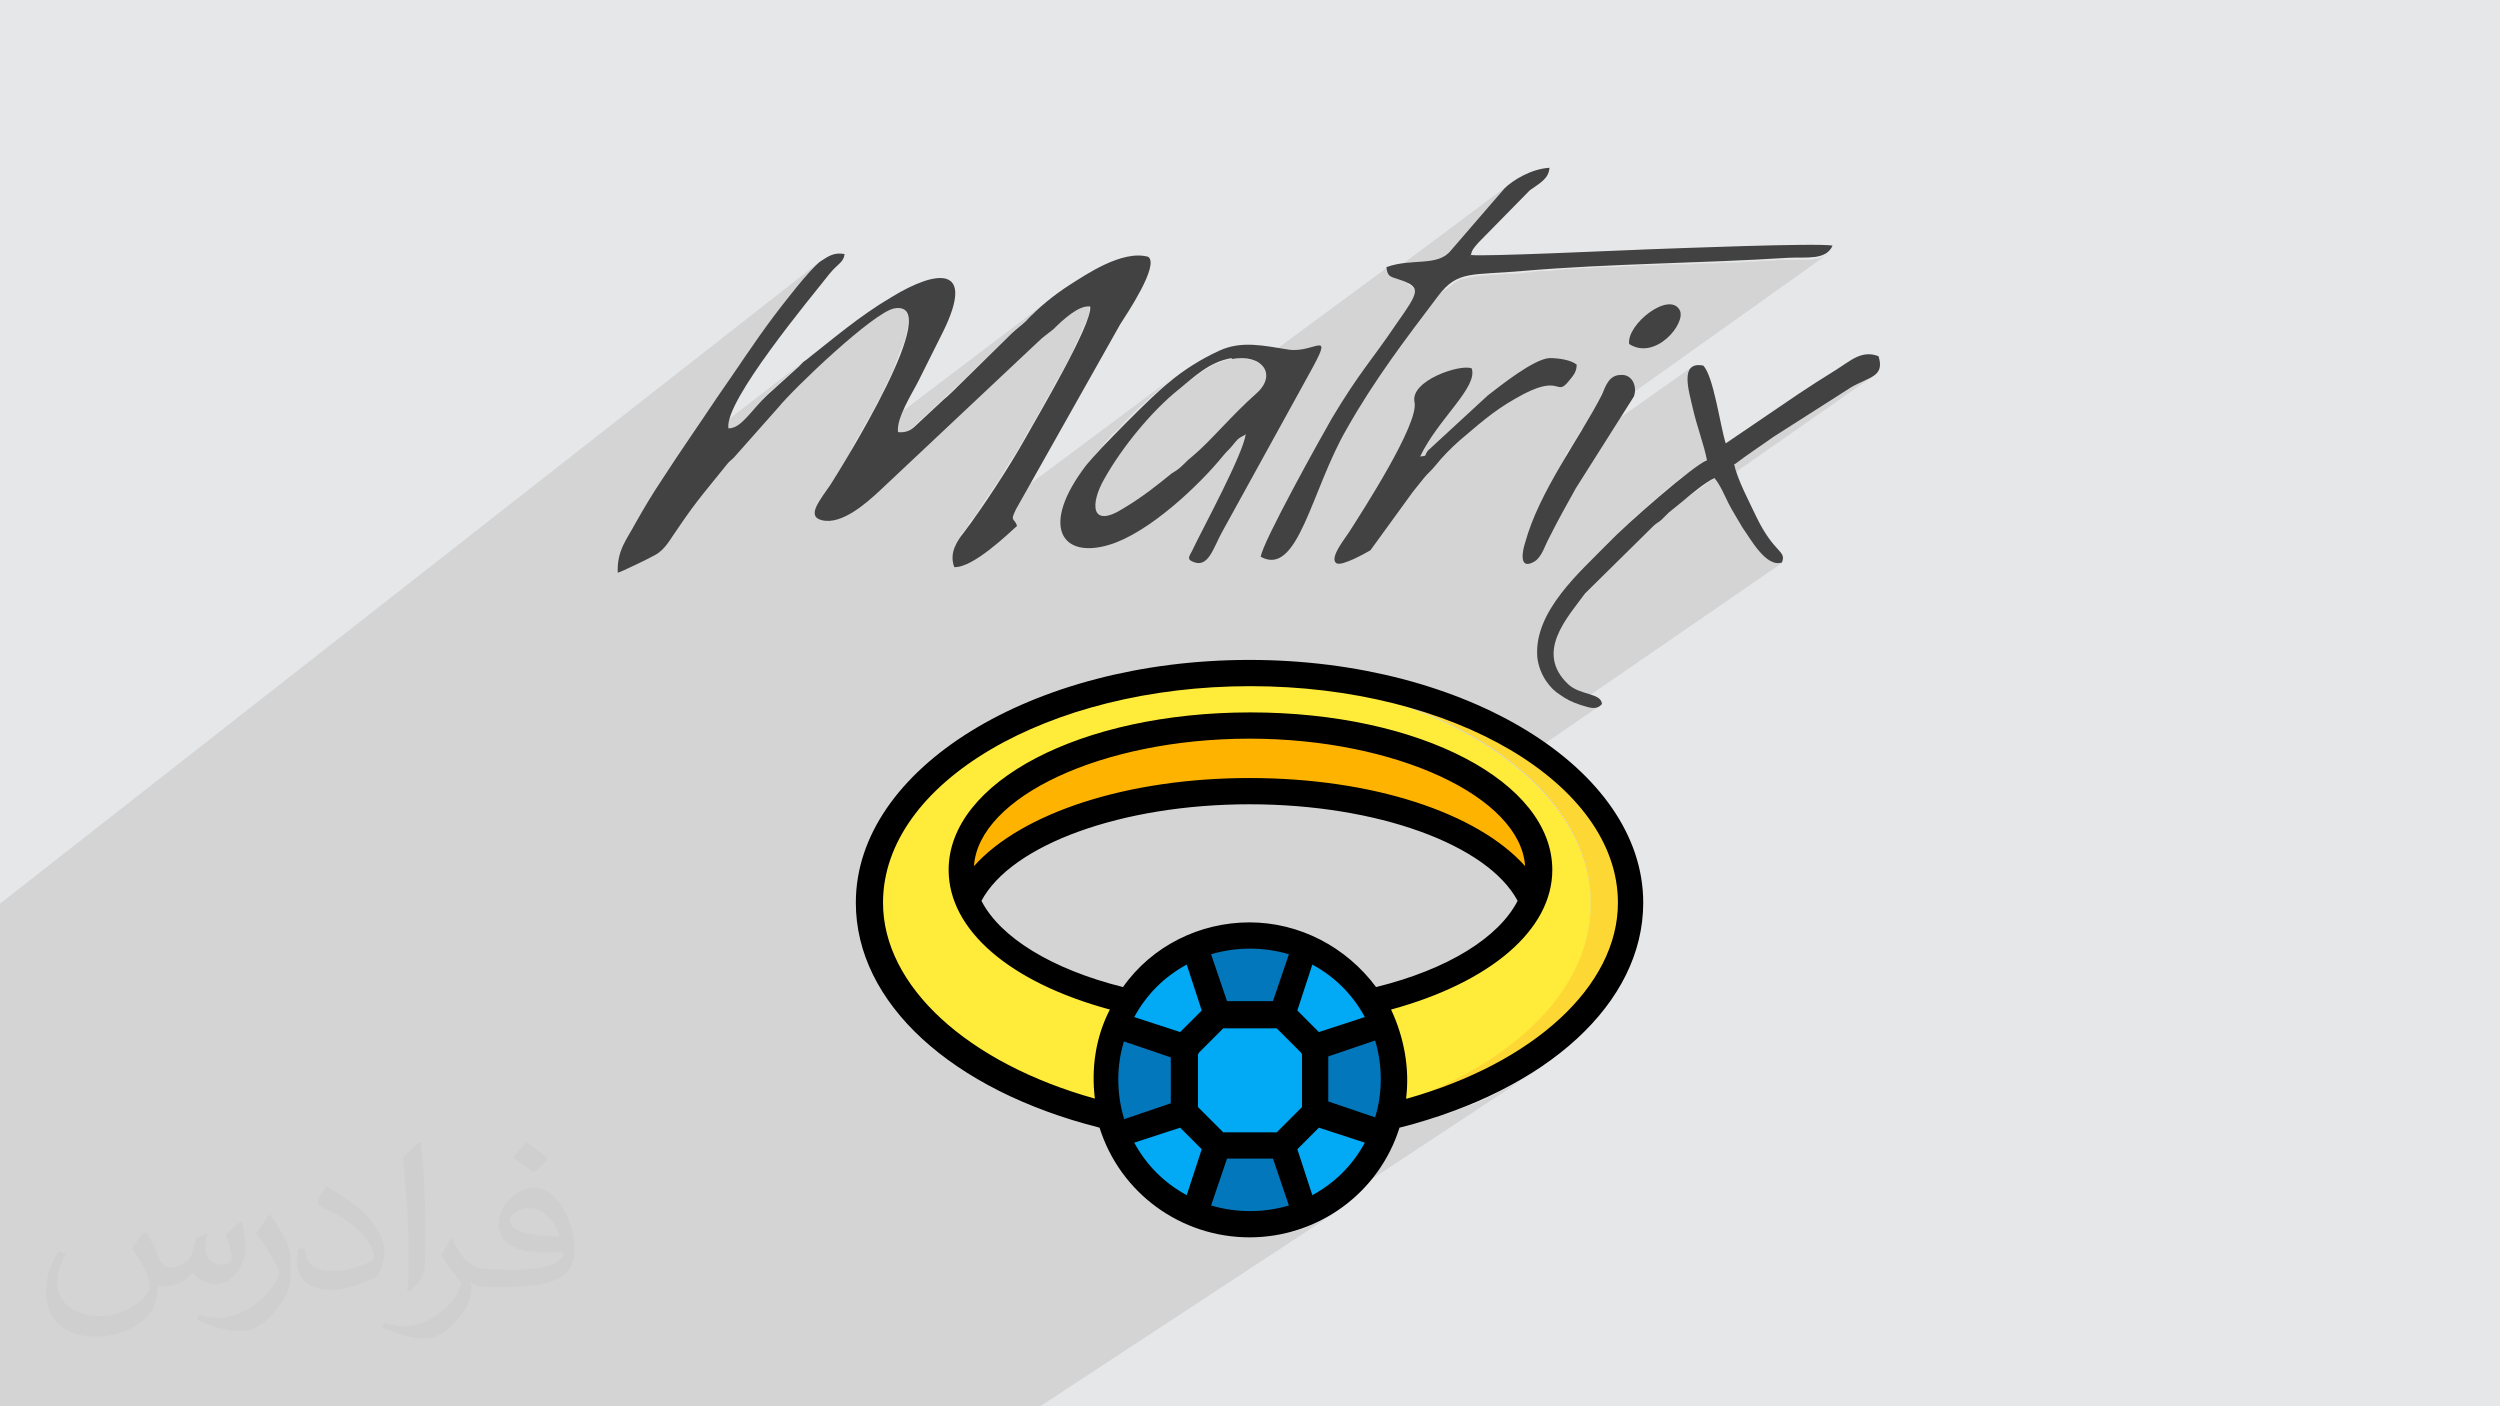 <?xml version="1.0" encoding="UTF-8"?>
<!DOCTYPE svg PUBLIC "-//W3C//DTD SVG 1.1//EN" "http://www.w3.org/Graphics/SVG/1.1/DTD/svg11.dtd">
<!-- Creator: CorelDRAW 2017 -->
<svg xmlns="http://www.w3.org/2000/svg" xml:space="preserve" width="2.667in" height="1.5in" version="1.1" style="shape-rendering:geometricPrecision; text-rendering:geometricPrecision; image-rendering:optimizeQuality; fill-rule:evenodd; clip-rule:evenodd"
viewBox="0 0 2667 1500"
 xmlns:xlink="http://www.w3.org/1999/xlink">
 <defs>
  <style type="text/css">
   <![CDATA[
    .fil9 {fill:black}
    .fil8 {fill:#02A9F4}
    .fil7 {fill:#0377BC}
    .fil3 {fill:#424242}
    .fil0 {fill:#E6E7E8}
    .fil4 {fill:#FDD834}
    .fil6 {fill:#FFB301}
    .fil5 {fill:#FFEB3A}
    .fil2 {fill:#373435;fill-opacity:0.031}
    .fil1 {fill:#373435;fill-opacity:0.102}
   ]]>
  </style>
 </defs>
 <g id="Layer_x0020_1">
  <polygon class="fil0" points="0,0 2667,0 2667,1500 0,1500 "/>
  <polygon class="fil1" points="302,1500 273,1500 270,1500 254,1500 248,1500 248,1500 247,1500 232,1500 227,1500 226,1500 218,1500 211,1500 198,1500 198,1500 187,1500 187,1500 185,1500 184,1500 179,1500 172,1500 166,1500 161,1500 159,1500 151,1500 141,1500 139,1500 137,1500 122,1500 120,1500 114,1500 113,1500 110,1500 94,1500 94,1500 92,1500 86,1500 64,1500 43,1500 42,1500 34,1500 31,1500 19,1500 15,1500 0,1500 0,1486 0,1479 0,1457 0,1449 0,1441 0,1441 0,1440 0,1438 0,1427 0,1426 0,1426 0,1426 0,1426 0,1424 0,1411 0,1410 0,1409 0,1408 0,1408 0,1402 0,1389 0,1388 0,1381 0,1369 0,1360 0,1359 0,1356 0,1350 0,1336 0,1335 0,1333 0,1288 0,1234 0,1218 0,1208 0,1200 0,1196 0,1195 0,1190 0,1189 0,1188 0,1177 0,1175 0,1172 0,1128 0,1128 0,1117 0,1081 0,1064 0,1061 0,1060 0,1058 0,1054 0,1050 0,1049 0,1049 0,1049 0,1019 0,982 0,964 876,278 874,280 871,282 868,286 865,289 861,293 858,297 854,302 850,306 846,311 843,316 839,320 836,324 833,328 830,332 828,335 826,337 822,343 818,348 814,353 811,358 807,364 803,369 799,374 796,380 792,385 788,390 785,396 781,401 777,407 774,412 770,418 766,424 762,429 758,435 755,440 751,445 747,451 744,456 740,462 736,467 733,472 729,478 726,483 722,489 721,491 898,354 893,358 887,362 882,366 876,371 871,375 865,379 858,385 857,386 856,387 855,388 854,389 853,390 851,391 850,392 819,420 813,427 807,434 801,440 799,443 927,343 935,338 942,333 948,330 953,328 958,328 962,328 965,330 967,333 968,336 969,340 969,345 968,351 967,357 965,364 962,371 959,378 956,386 953,395 949,403 945,411 941,420 936,429 932,437 927,446 922,454 918,462 913,470 909,478 907,481 1126,315 1123,317 1120,319 1117,322 1114,324 1111,327 1108,329 1105,332 1102,334 1100,337 1097,340 1094,342 1093,344 1091,346 1089,347 1087,349 1085,350 1083,352 1081,353 1080,355 1022,411 1020,413 1018,414 1017,416 1015,418 1013,420 1011,421 1009,423 1007,425 978,452 976,454 974,456 877,530 874,534 871,539 1141,334 1147,331 1152,328 1157,326 1162,326 1162,328 1162,331 1162,334 1161,337 1160,340 1158,344 1156,349 1154,353 1152,358 1150,363 1147,368 1145,374 1142,380 1139,385 1136,391 1133,397 1130,402 1126,408 1123,414 1120,420 1117,425 1114,430 1111,436 1108,441 1106,445 1103,450 1101,454 1098,458 1096,461 1095,464 1093,467 1092,469 1089,474 1086,480 1082,486 1078,492 1074,498 1070,505 1066,512 1061,519 1057,525 1052,532 1048,538 1044,545 1040,551 1035,556 1032,562 1028,567 1025,570 1024,572 1252,402 1249,404 1246,407 1242,410 1238,414 1233,419 1227,424 1221,430 1214,436 1207,443 1200,450 1194,457 1187,463 1181,470 1175,476 1175,476 1276,401 1280,398 1283,396 1286,394 1290,392 1293,390 1297,388 1301,387 1305,385 1309,384 1314,383 1320,382 1325,382 1330,383 1335,384 1339,385 1342,387 1479,286 1479,289 1480,291 1481,293 1611,196 1609,198 1607,200 1605,201 1555,260 1632,203 1636,200 1640,197 1554,261 1548,268 1545,271 1542,273 1502,303 1503,304 1506,305 1507,307 1509,309 1509,311 1509,313 1509,316 1508,318 1506,322 1504,326 1501,330 1498,335 1494,340 1490,346 1550,303 1554,300 1558,298 1562,297 1567,296 1572,295 1578,294 1584,294 1591,293 1598,293 1607,292 1616,292 1626,291 1635,290 1643,289 1652,289 1661,288 1670,287 1679,287 1688,286 1697,286 1705,285 1714,285 1723,285 1732,284 1741,284 1749,283 1758,283 1767,283 1776,282 1785,282 1793,282 1802,282 1811,281 1820,281 1829,281 1838,280 1846,280 1855,280 1864,279 1873,279 1882,278 1891,278 1899,277 1908,277 1912,277 1915,277 1919,277 1923,277 1926,277 1930,277 1933,277 1936,276 1939,276 1942,275 1945,274 1948,273 1950,271 1686,459 1685,462 1682,467 1679,472 1676,477 1673,481 1670,486 1670,487 1807,390 1804,392 1803,394 1802,397 1801,400 1801,403 1801,407 1802,411 1802,415 1803,419 1804,423 1805,427 1806,431 1807,435 1807,438 1808,441 1809,445 1810,448 1811,452 1812,455 1813,459 1814,463 1815,466 1817,470 1818,473 1818,477 1819,480 1820,484 1821,487 1821,490 1795,509 1794,509 1787,515 1778,522 1770,529 1762,536 1753,544 1745,551 1738,558 1731,564 1725,570 1720,575 1715,579 1710,585 1704,591 1698,597 1691,604 1685,610 1684,611 1818,518 1822,515 1871,480 1877,477 1880,474 1892,466 1975,412 1982,408 1989,405 1995,403 2000,400 1834,516 1835,516 1837,520 1838,523 1840,527 1842,531 1843,534 1845,537 1847,540 1848,544 1850,547 1852,550 1854,554 1856,557 1858,560 1860,563 1863,568 1867,574 1872,581 1877,588 1883,594 1889,598 1896,600 1902,600 1684,750 1684,750 1687,751 1691,752 1694,753 1698,754 1701,754 1703,754 1706,754 1708,752 1625,809 1636,817 1648,825 1658,834 1669,844 1678,854 1687,864 1695,874 1702,884 1708,895 1713,906 1718,917 1721,929 1724,940 1725,952 1726,964 1725,972 1725,980 1723,989 1721,997 1719,1005 1716,1013 1713,1021 1709,1029 1705,1036 1701,1044 1696,1052 1690,1059 1684,1066 1678,1073 1671,1081 1664,1087 1656,1094 1648,1101 1640,1107 1631,1113 1622,1120 1536,1176 1537,1176 1549,1171 1562,1167 1574,1161 1586,1156 1598,1150 1609,1144 1619,1138 1630,1131 1543,1189 1550,1186 1563,1181 1576,1176 1589,1170 1601,1164 1613,1158 1624,1152 1635,1145 1645,1138 1377,1315 1380,1314 1386,1312 1392,1310 1398,1307 1404,1305 1410,1302 1416,1299 1422,1295 1427,1292 1110,1500 1095,1500 1086,1500 1081,1500 1081,1500 1071,1500 1061,1500 1061,1500 1060,1500 1051,1500 1046,1500 1045,1500 1039,1500 1039,1500 1031,1500 1031,1500 1017,1500 1005,1500 977,1500 977,1500 973,1500 971,1500 966,1500 966,1500 962,1500 952,1500 952,1500 935,1500 935,1500 934,1500 930,1500 926,1500 925,1500 925,1500 923,1500 915,1500 897,1500 891,1500 885,1500 871,1500 870,1500 868,1500 868,1500 867,1500 863,1500 856,1500 844,1500 840,1500 836,1500 836,1500 834,1500 820,1500 808,1500 807,1500 805,1500 800,1500 796,1500 796,1500 777,1500 773,1500 765,1500 765,1500 753,1500 753,1500 748,1500 737,1500 731,1500 725,1500 724,1500 724,1500 723,1500 712,1500 710,1500 703,1500 702,1500 687,1500 687,1500 687,1500 677,1500 676,1500 675,1500 675,1500 666,1500 633,1500 619,1500 600,1500 599,1500 594,1500 593,1500 584,1500 584,1500 583,1500 571,1500 565,1500 565,1500 565,1500 565,1500 559,1500 552,1500 536,1500 510,1500 490,1500 463,1500 427,1500 422,1500 422,1500 421,1500 417,1500 417,1500 415,1500 415,1500 415,1500 415,1500 402,1500 399,1500 383,1500 382,1500 380,1500 356,1500 326,1500 321,1500 308,1500 "/>
  <path class="fil2" d="M156 1315c5,8 9,15 12,23 2,5 4,14 15,14 4,0 8,-1 12,-4 5,-2 9,-6 10,-12l4 -15 11 -5 1 1c-1,6 -2,12 -2,15 0,13 11,17 19,17 5,0 9,-3 9,-7 0,-6 -3,-17 -6,-25 5,-5 10,-10 16,-14l1 1c3,11 4,22 4,29 0,7 -3,14 -6,19 -5,10 -14,18 -26,18 -9,0 -18,-4 -24,-12l-1 0c-6,8 -16,14 -31,14l-5 0c-1,10 -3,17 -6,24 -9,18 -36,30 -61,30 -35,0 -53,-20 -53,-48 0,-17 6,-32 14,-43l7 3c-5,10 -9,19 -9,29 0,25 21,37 45,37 22,0 49,-14 54,-30 -2,-18 -9,-26 -19,-42 3,-5 7,-11 12,-17l1 0 0 0 0 0 1 1 0 0 0 0zm406 -96c7,4 14,10 22,17 -4,6 -9,11 -15,15 -7,-6 -14,-11 -22,-16 5,-6 10,-11 14,-16l0 0 0 0 1 0 0 0 0 0zm4 69c-12,0 -22,8 -22,14 0,12 24,17 53,17 -4,-14 -16,-30 -31,-30zm-27 67c16,0 30,-1 40,-3 12,-3 22,-9 22,-13 0,-1 0,-2 -1,-4 -6,1 -14,1 -21,1 -21,0 -37,-5 -44,-17 -1,-4 -3,-7 -3,-12 0,-12 5,-23 14,-30 7,-6 15,-10 24,-10 14,0 27,12 35,30 4,10 8,22 8,37 0,10 -3,18 -9,24 -12,11 -32,15 -65,15l-14 0 0 0 -4 0c-8,0 -14,-1 -18,-5l-1 0c0,2 1,4 1,5 0,7 -2,17 -7,24 -14,22 -30,31 -43,31 -14,0 -30,-5 -45,-12l3 -5c5,2 12,4 21,4 24,0 56,-24 60,-46 -1,-2 -3,-4 -5,-7 -7,-9 -12,-16 -16,-23 4,-7 7,-13 10,-18l1 0c10,21 20,33 41,33l4 0 0 0 15 0 0 0 0 0 -2 1 0 0 0 0zm-105 22c2,-10 2,-21 2,-31l0 -15c0,-28 -4,-69 -6,-96 5,-6 12,-12 18,-17l1 1c4,34 5,73 5,109 0,9 -1,19 -1,25 -1,9 -6,15 -16,25l-2 -1 0 0 0 0 -1 -1 0 0 0 0zm-109 -45c1,13 7,24 30,24 14,0 26,-4 40,-10 2,-1 4,-2 4,-4 0,-9 -6,-19 -17,-30 -10,-9 -24,-18 -37,-23 -4,-2 -6,-4 -6,-6 0,-4 5,-12 9,-17l1 0c14,8 31,19 43,32 11,12 18,24 18,37 0,9 -3,19 -8,27 -16,8 -33,14 -50,14 -21,0 -35,-10 -35,-32 0,-2 0,-6 1,-12l7 0 0 0 0 0 1 -1 0 0 0 0zm-37 -37l13 21c5,8 9,16 9,30l0 17c0,14 -9,28 -23,43 -11,10 -21,14 -30,14 -14,0 -29,-4 -47,-12l2 -5c6,1 12,3 20,3 26,0 52,-19 64,-42 1,-3 2,-5 2,-6 0,-3 -1,-6 -3,-8 -6,-12 -14,-24 -22,-34 4,-6 9,-13 13,-19l1 0 0 0 0 -1 0 0 0 0z"/>
  <g id="_2410711382080">
   <g>
    <path class="fil3" d="M777 456c-3,-29 85,-135 108,-164 9,-11 15,-12 16,-21 -11,-2 -17,2 -26,8 -11,8 -41,47 -50,59 -21,28 -39,56 -60,86 -20,30 -39,57 -59,88 -10,15 -19,30 -28,46 -9,17 -20,29 -19,53 4,-1 33,-15 40,-19 11,-6 16,-17 26,-31 19,-28 30,-40 50,-65 3,-4 4,-4 8,-8l47 -53c17,-21 102,-102 124,-106 56,-10 -56,169 -68,188 -10,15 -27,34 -9,38 21,5 47,-18 62,-32l168 -158c6,-6 11,-9 17,-14 9,-9 27,-26 39,-24 3,18 -59,122 -70,142 -15,27 -45,73 -64,98 -7,9 -17,22 -11,38 20,1 58,-36 67,-44 -3,-9 -8,-4 -1,-18l111 -197c7,-11 42,-63 30,-72 -28,-8 -68,20 -84,30 -17,11 -33,24 -47,39 -4,4 -10,8 -15,13l-57 56c-5,5 -9,9 -15,14l-29 27c-5,5 -10,9 -20,8 -2,-15 15,-41 22,-55 9,-18 17,-34 26,-52 35,-71 -6,-67 -55,-37 -34,20 -63,45 -91,67 -5,3 -6,6 -10,9l-31 28c-19,18 -28,36 -42,36z"/>
    <path class="fil3" d="M1314 383c33,-6 49,17 26,37 -26,23 -49,51 -67,66 -5,4 -6,5 -11,10 -4,4 -7,6 -12,9 -16,13 -31,25 -51,37 -36,23 -36,-5 -21,-31 19,-34 51,-73 80,-96 16,-13 32,-29 56,-33zm15 80c-3,22 -46,101 -56,122 -3,7 -8,11 -1,14 17,8 22,-14 32,-32l92 -167c29,-52 7,-23 -21,-27 -26,-4 -50,-10 -74,1 -20,9 -40,22 -54,34 -18,14 -75,72 -88,88 -50,65 -27,101 25,85 42,-13 95,-63 121,-95 4,-5 6,-6 10,-11 5,-6 5,-7 13,-11z"/>
    <path class="fil3" d="M1569 275c0,-8 4,-11 8,-16l55 -56c13,-9 20,-13 21,-24 -19,1 -39,13 -48,22l-57 66c-14,18 -42,8 -69,18 1,10 4,10 13,13 25,8 22,13 -2,47 -27,40 -39,51 -69,101 -11,19 -75,134 -76,148 40,22 54,-72 92,-137 30,-53 63,-96 97,-141 21,-28 36,-22 91,-27 95,-8 188,-8 283,-14 19,-1 40,3 47,-13 -17,-3 -168,3 -197,4 -27,1 -177,8 -189,6z"/>
    <path class="fil3" d="M1851 495c13,-10 27,-19 41,-29l83 -53c19,-11 36,-11 29,-33 -18,-7 -30,5 -46,15 -13,8 -27,17 -39,25l-78 53c-6,-19 -13,-72 -24,-83 -26,-5 -15,28 -11,46 4,18 12,39 15,55 -14,5 -87,69 -106,89 -28,29 -79,72 -75,121 2,19 14,34 24,40 7,5 13,8 22,11 10,3 17,6 23,-1 -1,-12 -23,-9 -36,-21 -36,-34 -1,-71 18,-97l73 -72c3,-3 6,-4 9,-7 3,-3 4,-4 7,-7 5,-4 11,-9 16,-13 8,-7 24,-20 33,-24 6,7 11,19 15,27 4,8 11,19 15,26 8,11 25,43 42,37 5,-13 -8,-9 -27,-48 -7,-15 -21,-41 -24,-57z"/>
    <path class="fil3" d="M1570 393c-12,-5 -66,13 -61,36 5,23 -56,117 -70,139 -3,5 -22,28 -13,33 6,3 31,-11 36,-14l45 -62c4,-5 8,-10 12,-15 4,-5 8,-8 12,-13 8,-10 17,-19 26,-27 18,-15 35,-31 60,-45 50,-29 42,0 57,-19 4,-5 8,-9 8,-17 -6,-5 -19,-7 -29,-7 -17,1 -53,30 -66,40l-64 59c-4,6 0,5 -8,6 19,-40 62,-74 55,-94z"/>
    <path class="fil3" d="M1743 423c4,-11 -2,-24 -14,-23 -12,0 -16,11 -20,21 -24,47 -67,103 -82,158 -3,9 -7,30 10,20 8,-5 11,-17 16,-26 9,-18 18,-34 28,-52l62 -98z"/>
    <path class="fil3" d="M1738 367c28,18 61,-22 54,-36 -11,-21 -57,15 -54,36z"/>
   </g>
   <g>
    <g>
     <path class="fil4" d="M1333 718c-7,0 -14,0 -21,0 215,7 385,114 385,245 0,104 -107,192 -257,228l42 0c151,-36 257,-124 257,-228 0,-136 -182,-245 -406,-245z"/>
     <path class="fil5" d="M1312 719l0 0c-215,7 -385,114 -385,245 0,104 107,192 257,228l256 0c151,-36 257,-124 257,-228 0,-131 -170,-238 -385,-245zm150 350l-259 0c-87,-20 -152,-60 -172,-108 28,-63 142,-112 280,-116 7,0 14,0 21,0 148,0 272,50 301,117 -20,48 -85,88 -172,108z"/>
     <path class="fil6" d="M1641 929c0,11 -2,22 -7,32 -29,-67 -153,-117 -301,-117 -148,0 -272,50 -301,117 -4,-10 -7,-21 -7,-32 0,-85 138,-154 308,-154 170,0 308,69 308,154z"/>
     <path class="fil7" d="M1487 1153c0,20 -4,40 -12,59l0 0 -72 -24 0 -69 72 -24 0 0c8,19 12,39 12,59z"/>
     <path class="fil8" d="M1476 1211c-16,38 -46,68 -84,84l0 0 -24 -72 0 0 35 -35 0 0 72 24 0 0z"/>
     <path class="fil7" d="M1392 1295l0 0c-38,16 -80,16 -118,0l0 0 24 -72 69 0 24 72z"/>
     <path class="fil8" d="M1299 1223l-24 72 0 0c-38,-16 -68,-46 -84,-84l0 0 72 -24 0 0 35 35 0 0z"/>
     <path class="fil7" d="M1263 1118l0 69 -72 24 0 0c-16,-38 -16,-80 0,-118l0 0 72 24z"/>
     <path class="fil8" d="M1299 1083l0 0 -35 35 0 0 -72 -24 0 0c16,-38 46,-68 84,-84l0 0 24 72z"/>
     <path class="fil7" d="M1392 1010l0 0 -24 72 -69 0 -24 -72 0 0c38,-16 80,-16 118,0z"/>
     <g>
      <path class="fil8" d="M1476 1094l0 0 -72 24 0 0 -35 -35 0 0 24 -72 0 0c38,16 68,46 84,84z"/>
      <polygon class="fil8" points="1403,1118 1403,1187 1368,1223 1298,1223 1263,1187 1263,1118 1298,1083 1368,1083 "/>
     </g>
    </g>
    <path class="fil9" d="M1333 704c-232,0 -420,116 -420,259 0,107 102,200 260,240 22,70 87,117 160,117 73,0 138,-47 160,-117 158,-40 260,-133 260,-240 0,-143 -189,-259 -420,-259zm0 126c-130,0 -243,37 -294,94 5,-74 137,-136 294,-136 156,0 289,62 294,136 -51,-57 -163,-94 -294,-94zm0 28c136,0 254,43 286,103 -20,39 -74,73 -151,92 -32,-43 -82,-69 -135,-69 -53,0 -104,25 -135,69 -76,-19 -131,-53 -151,-92 32,-60 150,-103 286,-103zm30 349c0,0 0,0 0,0 0,0 -1,1 -1,1l-57 0c0,0 -1,-1 -1,-1 0,0 0,0 0,0l-25 -25c0,0 0,0 0,0 0,0 -1,-1 -1,-1l0 -56c0,-1 1,-1 1,-2 0,0 0,0 0,0l25 -25c0,0 0,0 0,0 0,0 1,-1 1,-1l57 0c0,0 1,1 1,1 0,0 0,0 0,0l25 25c0,0 0,0 0,0 0,1 1,1 1,2l0 56c0,0 -1,1 -1,1 0,0 0,0 0,0l-25 25zm-164 -14c-8,-27 -8,-56 0,-82l50 17 0 49 -50 17zm67 -164l16 49 -23 23 -49 -16c13,-24 32,-43 56,-56l0 0zm190 56l-49 16 -23 -23 16 -49c24,13 43,32 56,56l0 0zm-98 -17l-49 0 -17 -50c27,-8 56,-8 83,0l-17 50zm59 59l50 -17c8,27 8,56 0,82l-50 -17 0 -49zm-207 92l49 -16 23 23 -16 49c-24,-13 -43,-32 -56,-56zm82 67l17 -50 49 0 17 50c-27,8 -56,8 -83,0zm108 -11l-16 -49 23 -23 49 16c-13,24 -32,43 -56,56zm100 -103c4,-32 -2,-65 -16,-95 106,-29 172,-85 172,-149 0,-94 -141,-168 -322,-168 -181,0 -322,74 -322,168 0,64 65,120 172,149 -15,29 -20,62 -16,95 -136,-38 -226,-120 -226,-209 0,-128 176,-231 392,-231 216,0 392,104 392,231 0,89 -90,171 -225,209z"/>
   </g>
  </g>
 </g>
</svg>
